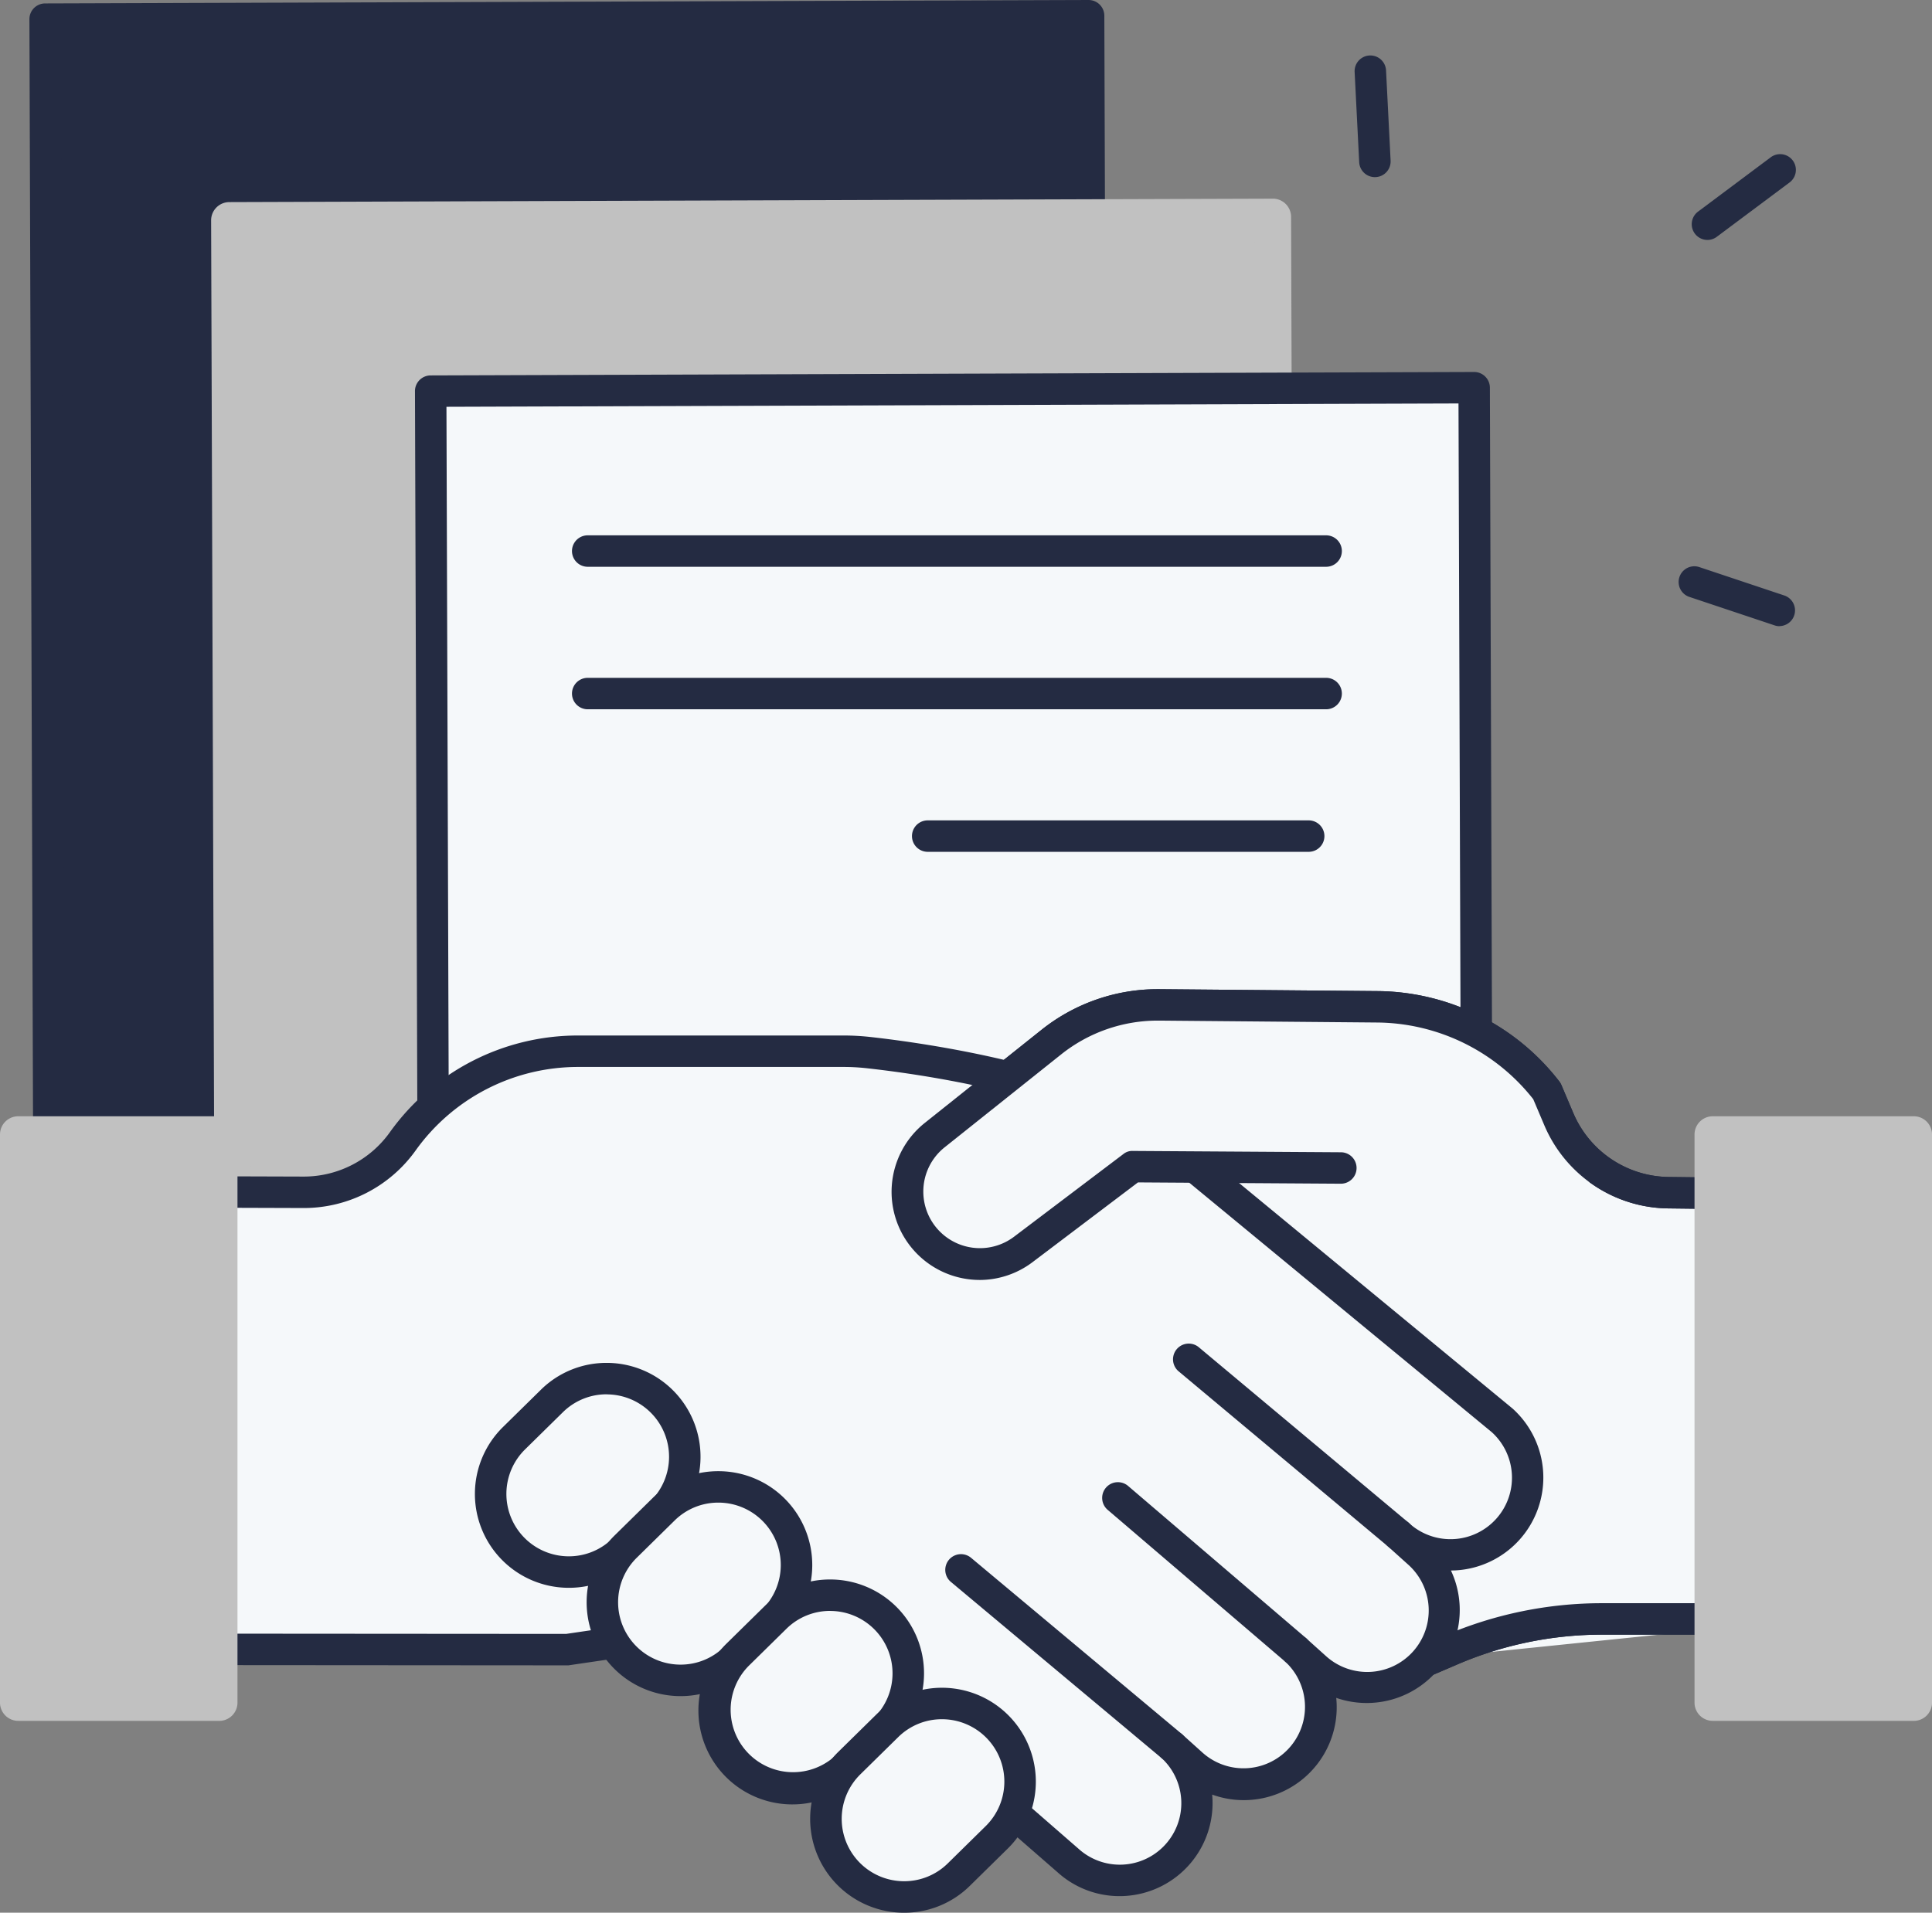 <svg id="Group_5608" data-name="Group 5608" xmlns="http://www.w3.org/2000/svg" xmlns:xlink="http://www.w3.org/1999/xlink" width="101.223" height="100.236" viewBox="0 0 101.223 100.236">
  <rect x="0" y="0" width="101.223" height="100.236" fill="#808080" stroke="none"/>
  <defs>
    <clipPath id="clip-path">
      <rect id="Rectangle_1677" data-name="Rectangle 1677" width="101.223" height="100.236" fill="none"/>
    </clipPath>
  </defs>
  <g id="Group_5607" data-name="Group 5607" clip-path="url(#clip-path)">
    <path id="Path_2102" data-name="Path 2102" d="M269.81,29.039a.824.824,0,0,1-.494-1.483l3.792-2.835a.824.824,0,1,1,.987,1.319L270.3,28.875a.82.82,0,0,1-.493.164" transform="translate(-180.352 -16.465)" fill="#242b42"/>
    <path id="Path_2103" data-name="Path 2103" d="M272.145,93.176a.808.808,0,0,1-.262-.043l-4.489-1.5a.824.824,0,0,1,.523-1.562l4.489,1.5a.824.824,0,0,1-.262,1.6" transform="translate(-178.907 -60.36)" fill="#242b42"/>
    <path id="Path_2104" data-name="Path 2104" d="M216.447,15.2a.824.824,0,0,1-.822-.782l-.239-4.729a.824.824,0,0,1,1.646-.083l.239,4.729a.824.824,0,0,1-.781.864h-.042" transform="translate(-144.413 -5.917)" fill="#242b42"/>
    <rect id="Rectangle_1673" data-name="Rectangle 1673" width="54.671" height="62.755" transform="matrix(1, -0.003, 0.003, 1, 2.365, 1.003)" fill="#242b42"/>
    <path id="Path_2105" data-name="Path 2105" d="M5.706,64.582a.824.824,0,0,1-.824-.821L4.676,1.006A.824.824,0,0,1,5.5.18L60.168,0a.825.825,0,0,1,.826.821L61.2,63.576a.824.824,0,0,1-.821.826l-54.671.18Zm.62-62.758.2,61.108,53.024-.174L59.35,1.65Z" transform="translate(-3.135)" fill="#242b42"/>
    <rect id="Rectangle_1674" data-name="Rectangle 1674" width="54.671" height="62.755" transform="matrix(1, -0.003, 0.003, 1, 12.017, 11.548)" fill="#c1c1c1"/>
    <path id="Path_2106" data-name="Path 2106" d="M34.731,96.445a.956.956,0,0,1-.956-.953l-.206-62.755a.956.956,0,0,1,.953-.959l54.671-.18a.956.956,0,0,1,.959.953l.206,62.755a.956.956,0,0,1-.952.959l-54.671.18Zm.753-62.758.2,60.844,52.76-.173-.2-60.844Z" transform="translate(-22.508 -21.187)" fill="#c1c1c1"/>
    <path id="Path_2107" data-name="Path 2107" d="M68.567,88.565,68.48,61.836l54.671-.18.206,62.755-54.671.18Z" transform="translate(-45.915 -41.34)" fill="#f5f8fa"/>
    <path id="Path_2108" data-name="Path 2108" d="M67.009,123.74a.824.824,0,0,1-.824-.821l-.206-62.755a.824.824,0,0,1,.821-.826l54.671-.18a.825.825,0,0,1,.826.821l.206,62.755a.824.824,0,0,1-.821.826l-54.671.18Zm.62-62.758.2,61.108,53.024-.175-.2-61.108Z" transform="translate(-44.238 -39.664)" fill="#242b42"/>
    <path id="Path_2109" data-name="Path 2109" d="M223.749,257.455H212.713a20.15,20.15,0,0,0-7.957,1.638l-1.042.448a14.454,14.454,0,0,1-5.709,1.175H192.02Z" transform="translate(-128.747 -172.62)" fill="#f5f8fa"/>
    <path id="Path_2110" data-name="Path 2110" d="M196.33,259.863h-5.986a.824.824,0,1,1,0-1.648h5.986a13.558,13.558,0,0,0,5.383-1.108l1.042-.448a20.862,20.862,0,0,1,8.283-1.7h11.036a.824.824,0,1,1,0,1.648H211.037a19.221,19.221,0,0,0-7.632,1.571l-1.042.447a15.2,15.2,0,0,1-6.034,1.242" transform="translate(-127.071 -170.944)" fill="#242b42"/>
    <path id="Path_2111" data-name="Path 2111" d="M191.723,169.751l-7.587-.09a6.321,6.321,0,0,1-5.744-3.851l-.624-1.471a11.4,11.4,0,0,0-8.912-4.419l-11.407-.1a8.913,8.913,0,0,0-5.639,1.944l-6.129,4.887a3.79,3.79,0,0,0,4.649,5.985l5.739-4.341,2.387.071,1.537,26.887h5.986a14.453,14.453,0,0,0,5.709-1.175l1.042-.448a20.15,20.15,0,0,1,7.957-1.638h11.036Z" transform="translate(-96.721 -107.154)" fill="#f5f8fa"/>
    <path id="Path_2112" data-name="Path 2112" d="M164.3,194.4h-5.986a.824.824,0,0,1-.823-.777L156,167.488l-1.343-.04-5.507,4.166a4.613,4.613,0,0,1-5.659-7.286l6.129-4.888a9.766,9.766,0,0,1,6.072-2.124h.088l11.407.1a12.161,12.161,0,0,1,9.556,4.739.834.834,0,0,1,.107.183l.624,1.471a5.5,5.5,0,0,0,4.995,3.349l7.587.09a.824.824,0,0,1-.009,1.647l-7.6-.09a7.145,7.145,0,0,1-6.492-4.353l-.582-1.371a10.521,10.521,0,0,0-8.2-4.018l-11.407-.1h-.073a8.114,8.114,0,0,0-5.045,1.765l-6.129,4.888a2.966,2.966,0,0,0,3.639,4.684l5.739-4.341a.783.783,0,0,1,.521-.166l2.387.07a.824.824,0,0,1,.8.777l1.492,26.11H164.3a13.559,13.559,0,0,0,5.383-1.108l1.042-.448a20.863,20.863,0,0,1,8.283-1.7h11.036a.824.824,0,1,1,0,1.648H179.012a19.221,19.221,0,0,0-7.632,1.571l-1.042.447A15.2,15.2,0,0,1,164.3,194.4" transform="translate(-95.045 -105.478)" fill="#242b42"/>
    <path id="Path_2113" data-name="Path 2113" d="M34.858,174.564l4.438.013a6.359,6.359,0,0,0,5.178-2.668,11.263,11.263,0,0,1,9.172-4.726H67.558a11.84,11.84,0,0,1,1.3.071c2.639.292,12.088,1.558,15.967,5.046l17.242,14.221a4.045,4.045,0,0,1-5.411,6.014l1.031.928a4.046,4.046,0,0,1-5.411,6.016l-1.022-.919a4.045,4.045,0,0,1-5.42,6L84.76,203.6a4.046,4.046,0,0,1-5.428,6L64.685,196.837l-11.594,1.7-18.233-.014Z" transform="translate(-23.372 -112.095)" fill="#f5f8fa"/>
    <path id="Path_2114" data-name="Path 2114" d="M80.355,209.785a4.831,4.831,0,0,1-3.25-1.25l-14.351-12.5-11.219,1.647a.4.4,0,0,1-.12.009l-18.233-.013a.824.824,0,0,1,0-1.648l18.173.013,11.534-1.693a.824.824,0,0,1,.661.194L78.2,207.3a3.222,3.222,0,0,0,4.333-4.77.824.824,0,0,1,1.105-1.221l1.075.968a3.221,3.221,0,0,0,4.316-4.782.824.824,0,0,1,1.1-1.224l1.022.919a3.222,3.222,0,1,0,4.309-4.791l-1.03-.927a.824.824,0,1,1,1.1-1.225,3.221,3.221,0,0,0,4.322-4.778L82.626,171.26l-.027-.023c-2.92-2.626-9.925-4.222-15.507-4.84a11.014,11.014,0,0,0-1.21-.065H51.97a10.459,10.459,0,0,0-8.5,4.38,7.2,7.2,0,0,1-5.849,3.013l-4.441-.014a.824.824,0,0,1,0-1.648l4.441.014a5.543,5.543,0,0,0,4.5-2.322,12.11,12.11,0,0,1,9.843-5.071H65.882a12.679,12.679,0,0,1,1.392.075c2.829.313,12.366,1.616,16.413,5.241l17.229,14.211.027.022a4.869,4.869,0,0,1-3,8.482c-.076,0-.152.006-.228.007a4.873,4.873,0,0,1-6.01,6.673,4.867,4.867,0,0,1-6.5,5.069,4.873,4.873,0,0,1-4.589,5.314q-.133.007-.265.007" transform="translate(-21.696 -110.418)" fill="#242b42"/>
    <path id="Path_2115" data-name="Path 2115" d="M166.97,168.363l-10.9-.071-5.739,4.341a3.79,3.79,0,0,1-4.649-5.985l6.129-4.887a8.914,8.914,0,0,1,5.639-1.944l11.407.1a11.4,11.4,0,0,1,8.912,4.419l.624,1.471a6.321,6.321,0,0,0,5.744,3.851l7.587.09Z" transform="translate(-96.721 -107.154)" fill="#f5f8fa"/>
    <path id="Path_2116" data-name="Path 2116" d="M146.368,172.554a4.618,4.618,0,0,1-2.875-8.226l6.129-4.888a9.767,9.767,0,0,1,6.072-2.124h.088l11.408.1a12.162,12.162,0,0,1,9.556,4.739.849.849,0,0,1,.107.183l.624,1.471a5.5,5.5,0,0,0,4.995,3.349l7.587.09a.824.824,0,0,1-.009,1.647l-7.6-.09a7.145,7.145,0,0,1-6.492-4.353l-.582-1.371a10.521,10.521,0,0,0-8.2-4.018l-11.408-.1h-.073a8.115,8.115,0,0,0-5.045,1.765l-6.129,4.888a2.966,2.966,0,0,0,3.638,4.684l5.739-4.341a.734.734,0,0,1,.5-.166l10.9.07a.824.824,0,0,1-.005,1.648l-10.626-.069-5.516,4.173a4.606,4.606,0,0,1-2.784.94" transform="translate(-95.045 -105.478)" fill="#242b42"/>
    <path id="Path_2117" data-name="Path 2117" d="M79.184,228.165a4.094,4.094,0,0,1,.049-5.79l1.985-1.952a4.094,4.094,0,0,1,5.741,5.838l-1.985,1.952a4.094,4.094,0,0,1-5.79-.049" transform="translate(-52.304 -147.003)" fill="#f5f8fa"/>
    <path id="Path_2118" data-name="Path 2118" d="M80.433,228.536H80.39a4.918,4.918,0,0,1-3.407-8.424l1.985-1.952a4.886,4.886,0,0,1,3.447-1.411h.043a4.918,4.918,0,0,1,3.407,8.424l-1.985,1.952a4.883,4.883,0,0,1-3.447,1.411m1.983-10.14a3.248,3.248,0,0,0-2.292.938l-1.985,1.952a3.27,3.27,0,0,0,2.265,5.6h.028a3.248,3.248,0,0,0,2.292-.938L84.71,224a3.27,3.27,0,0,0-2.265-5.6Z" transform="translate(-50.632 -145.327)" fill="#242b42"/>
    <path id="Path_2119" data-name="Path 2119" d="M96.952,245.389A4.094,4.094,0,0,1,97,239.6l1.985-1.952a4.094,4.094,0,0,1,5.741,5.838l-1.985,1.952a4.094,4.094,0,0,1-5.79-.049" transform="translate(-64.218 -158.552)" fill="#f5f8fa"/>
    <path id="Path_2120" data-name="Path 2120" d="M98.2,245.76h-.043a4.918,4.918,0,0,1-3.406-8.424l1.985-1.952a4.885,4.885,0,0,1,3.447-1.411h.043a4.918,4.918,0,0,1,3.407,8.424l-1.985,1.952A4.884,4.884,0,0,1,98.2,245.76m1.983-10.14a3.249,3.249,0,0,0-2.292.938l-1.985,1.952a3.27,3.27,0,0,0,2.265,5.6H98.2a3.248,3.248,0,0,0,2.292-.938l1.985-1.952a3.27,3.27,0,0,0-2.265-5.6h-.028" transform="translate(-62.546 -156.875)" fill="#242b42"/>
    <path id="Path_2121" data-name="Path 2121" d="M114.721,262.614a4.094,4.094,0,0,1,.049-5.79l1.985-1.952a4.094,4.094,0,1,1,5.741,5.838l-1.985,1.952a4.094,4.094,0,0,1-5.79-.049" transform="translate(-76.132 -170.101)" fill="#f5f8fa"/>
    <path id="Path_2122" data-name="Path 2122" d="M115.966,262.984h-.043a4.918,4.918,0,0,1-3.407-8.424l1.985-1.952a4.885,4.885,0,0,1,3.447-1.411h.043a4.918,4.918,0,0,1,3.407,8.424l-1.985,1.952a4.884,4.884,0,0,1-3.447,1.411m1.983-10.14a3.248,3.248,0,0,0-2.292.938l-1.985,1.952a3.271,3.271,0,0,0,4.586,4.664l1.985-1.952a3.271,3.271,0,0,0-2.265-5.6Z" transform="translate(-74.455 -168.424)" fill="#242b42"/>
    <path id="Path_2123" data-name="Path 2123" d="M132.489,279.838a4.094,4.094,0,0,1,.049-5.79l1.985-1.952a4.094,4.094,0,1,1,5.741,5.838l-1.985,1.952a4.094,4.094,0,0,1-5.79-.049" transform="translate(-88.045 -181.649)" fill="#f5f8fa"/>
    <path id="Path_2124" data-name="Path 2124" d="M133.734,280.209h-.042a4.918,4.918,0,0,1-3.407-8.424l1.985-1.952a4.918,4.918,0,0,1,6.9,7.013l-1.985,1.952a4.885,4.885,0,0,1-3.447,1.411m1.983-10.14a3.248,3.248,0,0,0-2.292.938l-1.985,1.952a3.27,3.27,0,0,0,2.265,5.6h.028a3.248,3.248,0,0,0,2.292-.938l1.985-1.952a3.27,3.27,0,0,0-2.265-5.6Z" transform="translate(-86.369 -179.973)" fill="#242b42"/>
    <path id="Path_2125" data-name="Path 2125" d="M199.972,225.354l-11.024-9.223Z" transform="translate(-126.687 -144.913)" fill="#f5f8fa"/>
    <path id="Path_2126" data-name="Path 2126" d="M198.295,224.5a.821.821,0,0,1-.529-.192l-11.025-9.223a.824.824,0,0,1,1.057-1.263l11.025,9.223a.824.824,0,0,1-.529,1.455" transform="translate(-125.01 -143.237)" fill="#242b42"/>
    <path id="Path_2127" data-name="Path 2127" d="M187.091,246.222l-9.3-7.954Z" transform="translate(-119.208 -159.756)" fill="#f5f8fa"/>
    <path id="Path_2128" data-name="Path 2128" d="M185.415,245.37a.819.819,0,0,1-.535-.2l-9.3-7.954a.824.824,0,1,1,1.071-1.252l9.3,7.954a.824.824,0,0,1-.536,1.45" transform="translate(-117.532 -158.08)" fill="#242b42"/>
    <path id="Path_2129" data-name="Path 2129" d="M163.815,258.888l-11.051-9.242Z" transform="translate(-102.426 -167.384)" fill="#f5f8fa"/>
    <path id="Path_2130" data-name="Path 2130" d="M162.139,258.035a.822.822,0,0,1-.528-.192L150.56,248.6a.824.824,0,0,1,1.057-1.264l11.051,9.242a.824.824,0,0,1-.529,1.456" transform="translate(-100.751 -165.708)" fill="#242b42"/>
    <rect id="Rectangle_1675" data-name="Rectangle 1675" width="10.53" height="29.773" transform="translate(0.956 59.454)" fill="#c1c1c1"/>
    <path id="Path_2131" data-name="Path 2131" d="M11.486,209.212H.956A.956.956,0,0,1,0,208.257V178.484a.956.956,0,0,1,.956-.956h10.53a.956.956,0,0,1,.956.956v29.773a.956.956,0,0,1-.956.956M1.912,207.3H10.53V179.439H1.912Z" transform="translate(0 -119.03)" fill="#c1c1c1"/>
    <rect id="Rectangle_1676" data-name="Rectangle 1676" width="10.53" height="29.773" transform="translate(89.737 59.454)" fill="#c1c1c1"/>
    <path id="Path_2132" data-name="Path 2132" d="M280.918,209.212H270.388a.955.955,0,0,1-.956-.956V178.484a.956.956,0,0,1,.956-.956h10.531a.956.956,0,0,1,.956.956v29.773a.955.955,0,0,1-.956.956m-9.575-1.912h8.619V179.439h-8.619Z" transform="translate(-180.651 -119.03)" fill="#c1c1c1"/>
    <path id="Path_2133" data-name="Path 2133" d="M93.446,87.637h0Z" transform="translate(-62.654 -58.759)" fill="#242b42"/>
    <path id="Path_2134" data-name="Path 2134" d="M130.458,86.785H91.77a.824.824,0,1,1,0-1.648h38.688a.824.824,0,1,1,0,1.648" transform="translate(-60.978 -57.083)" fill="#242b42"/>
    <path id="Path_2135" data-name="Path 2135" d="M93.446,110.3h0Z" transform="translate(-62.654 -73.957)" fill="#242b42"/>
    <path id="Path_2136" data-name="Path 2136" d="M130.458,109.451H91.77a.824.824,0,1,1,0-1.648h38.688a.824.824,0,1,1,0,1.648" transform="translate(-60.978 -72.281)" fill="#242b42"/>
    <path id="Path_2137" data-name="Path 2137" d="M147.5,132.97h0Z" transform="translate(-98.9 -89.155)" fill="#242b42"/>
    <path id="Path_2138" data-name="Path 2138" d="M165.789,132.118H145.828a.824.824,0,1,1,0-1.648h19.961a.824.824,0,1,1,0,1.648" transform="translate(-97.223 -87.478)" fill="#242b42"/>
  </g>
</svg>
